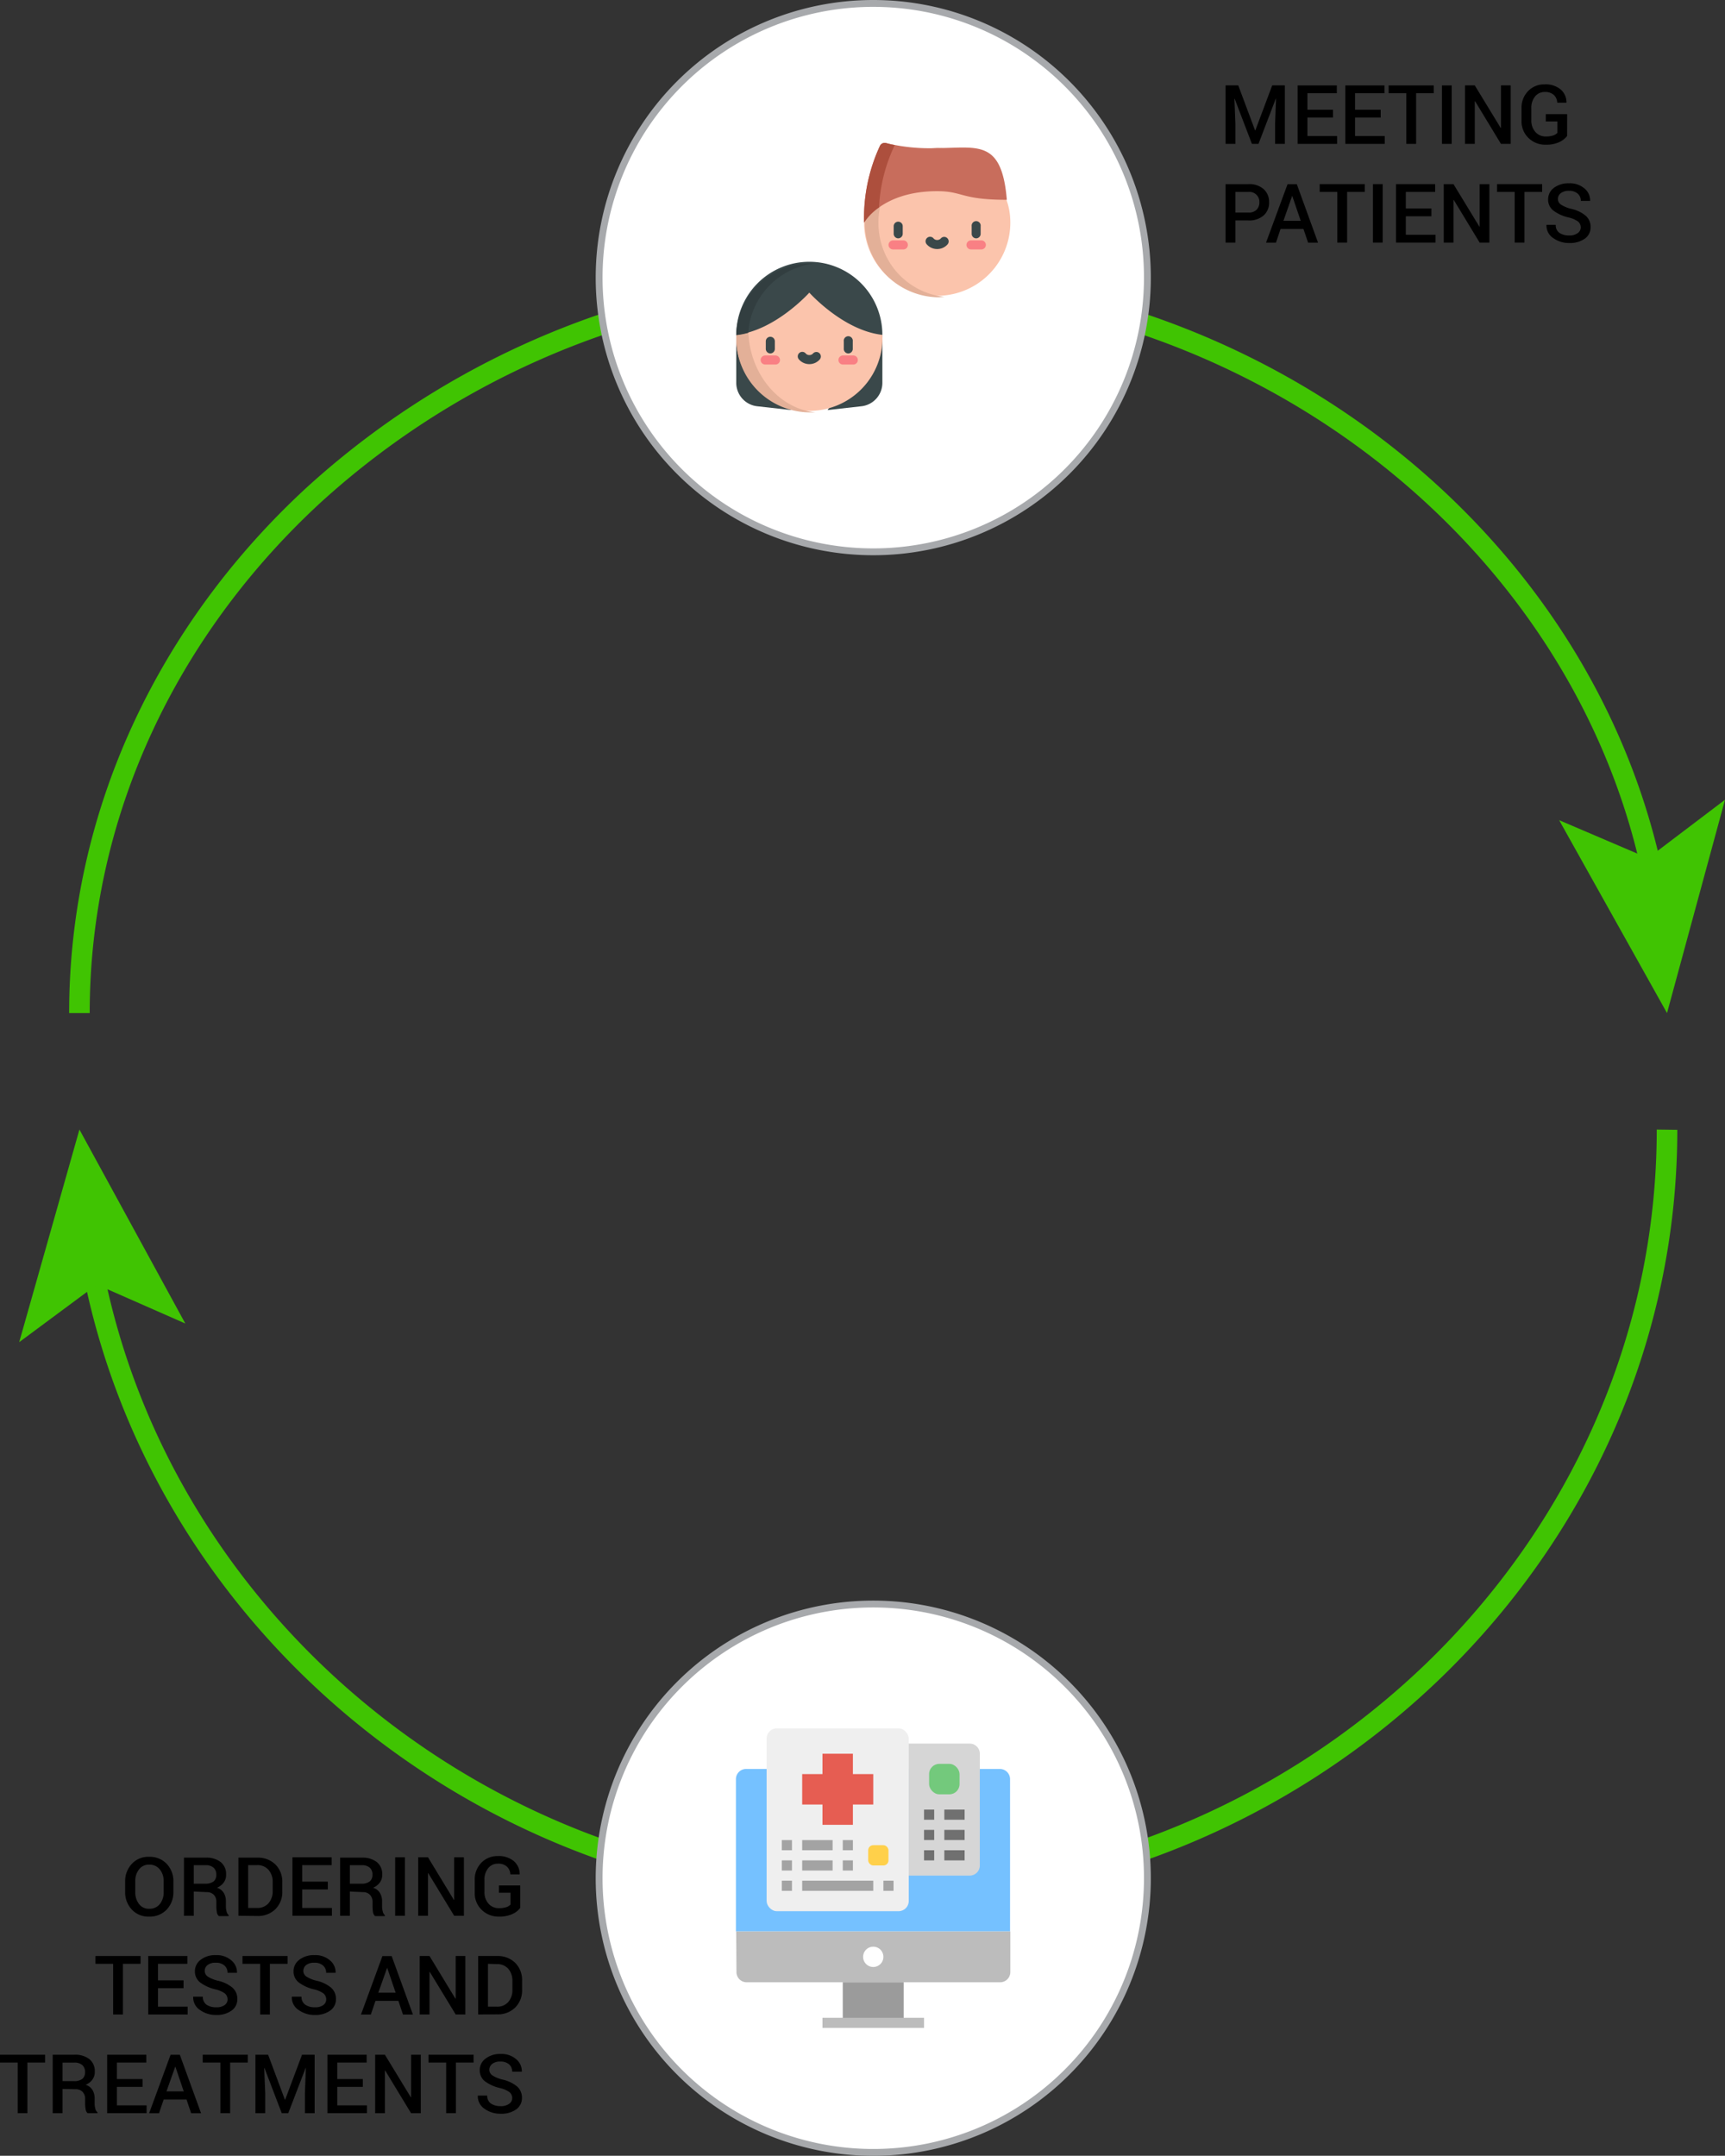 <svg xmlns="http://www.w3.org/2000/svg" viewBox="0 0 251.7 314.49"><rect x="0" y="0" width="251.7" height="314.49" fill="#333333" stroke="none"/><defs><style>.cls-1{fill:#40c402;}.cls-2{fill:#fff;}.cls-3{fill:#a7a9ac;}.cls-4{fill:#fbc4ac;}.cls-5{fill:#e3b098;}.cls-6{fill:#3a484a;}.cls-7{fill:#f98084;}.cls-8{fill:#c86d5c;}.cls-9{fill:#ad4f3d;}.cls-10{fill:#323e40;}.cls-11{fill:#75c1ff;}.cls-12{fill:#bcbcbc;}.cls-13{fill:#9b9b9b;}.cls-14{fill:#efefef;}.cls-15{fill:#d6d6d6;}.cls-16{fill:#e65d52;}.cls-17{fill:#a3a3a3;}.cls-18{fill:#ffd04a;}.cls-19{fill:#707070;}.cls-20{fill:#73c97c;}</style></defs><g id="Layer_2" data-name="Layer 2"><g id="Layer_1-2" data-name="Layer 1"><path class="cls-1" d="M13.09,147.79c0-28.89,12.87-55.23,33.6-74.39a119,119,0,0,1,80.73-31.08c55.08,0,101.54,36.74,112.07,84.73l2.93-.65c-10.89-49.49-58.59-87.07-115-87.08A121.92,121.92,0,0,0,44.66,71.2C23.37,90.85,10.09,118,10.09,147.79Z"/><polygon class="cls-1" points="243.24 147.79 227.5 119.65 240.46 125.19 251.7 116.67 243.24 147.79"/><path class="cls-1" d="M241.74,164.78c0,30.25-12.88,57.83-33.62,77.87a116.08,116.08,0,0,1-80.7,32.5c-55.38,0-102.09-38.87-112.27-89.58l-2.94.59c10.49,52.16,58.41,92,115.21,92a119.06,119.06,0,0,0,82.78-33.34c21.28-20.56,34.54-48.91,34.54-80Z"/><polygon class="cls-1" points="11.59 164.78 27.04 193.08 14.13 187.4 2.8 195.8 11.59 164.78"/><circle class="cls-2" cx="127.42" cy="40.5" r="40"/><path class="cls-3" d="M167.42,40.5h-.5a39.5,39.5,0,1,1-11.57-27.93A39.37,39.37,0,0,1,166.92,40.5h1A40.5,40.5,0,1,0,127.42,81a40.5,40.5,0,0,0,40.5-40.5Z"/><circle class="cls-2" cx="127.42" cy="273.99" r="40"/><path class="cls-3" d="M167.42,274h-.5a39.5,39.5,0,1,1-11.57-27.93A39.37,39.37,0,0,1,166.92,274h1a40.5,40.5,0,1,0-40.5,40.5,40.5,40.5,0,0,0,40.5-40.5Z"/><path d="M25.3,276a3.64,3.64,0,0,1-1,2.6,3.37,3.37,0,0,1-2.55,1,3.26,3.26,0,0,1-2.49-1,3.66,3.66,0,0,1-1-2.6v-1.53a3.66,3.66,0,0,1,1-2.59,3.24,3.24,0,0,1,2.49-1,3.37,3.37,0,0,1,2.55,1,3.63,3.63,0,0,1,1,2.59Zm-1.42-1.54a2.63,2.63,0,0,0-.57-1.75,1.89,1.89,0,0,0-1.54-.69,1.77,1.77,0,0,0-1.48.69,2.68,2.68,0,0,0-.55,1.75V276a2.73,2.73,0,0,0,.55,1.77,1.77,1.77,0,0,0,1.48.69,1.9,1.9,0,0,0,1.55-.69,2.7,2.7,0,0,0,.56-1.77Z"/><path d="M28.27,275.94v3.54H26.84V271H30a3.37,3.37,0,0,1,2.21.65,2.23,2.23,0,0,1,.78,1.84,1.85,1.85,0,0,1-.34,1.13,2.33,2.33,0,0,1-1,.77,1.77,1.77,0,0,1,1,.75,2.39,2.39,0,0,1,.31,1.27v.71a3,3,0,0,0,.1.73,1.09,1.09,0,0,0,.31.55v.13H31.94a.91.91,0,0,1-.3-.61,4.51,4.51,0,0,1-.07-.81v-.69a1.44,1.44,0,0,0-.37-1,1.38,1.38,0,0,0-1-.39Zm0-1.14h1.65a2,2,0,0,0,1.25-.33,1.23,1.23,0,0,0,.39-1,1.31,1.31,0,0,0-.39-1,1.68,1.68,0,0,0-1.18-.37H28.27Z"/><path d="M34.79,279.48V271h2.76a3.6,3.6,0,0,1,2.64,1,3.53,3.53,0,0,1,1,2.61v1.3a3.5,3.5,0,0,1-1,2.6,3.57,3.57,0,0,1-2.64,1Zm1.42-7.39v6.25h1.3a2.11,2.11,0,0,0,1.67-.69,2.64,2.64,0,0,0,.61-1.79v-1.3a2.63,2.63,0,0,0-.61-1.78,2.11,2.11,0,0,0-1.67-.69Z"/><polygon points="47.83 275.64 44.1 275.64 44.1 278.34 48.43 278.34 48.43 279.48 42.67 279.48 42.67 270.95 48.39 270.95 48.39 272.09 44.1 272.09 44.1 274.5 47.83 274.5 47.83 275.64"/><path d="M51.05,275.94v3.54H49.63V271h3.15a3.39,3.39,0,0,1,2.21.65,2.23,2.23,0,0,1,.78,1.84,1.85,1.85,0,0,1-.34,1.13,2.33,2.33,0,0,1-1,.77,1.74,1.74,0,0,1,1,.75,2.31,2.31,0,0,1,.32,1.27v.71a2.57,2.57,0,0,0,.1.73,1,1,0,0,0,.31.55v.13H54.73a1,1,0,0,1-.31-.61,5.62,5.62,0,0,1-.06-.81v-.69a1.45,1.45,0,0,0-.38-1,1.36,1.36,0,0,0-1-.39Zm0-1.14h1.66a1.9,1.9,0,0,0,1.24-.33,1.24,1.24,0,0,0,.4-1,1.31,1.31,0,0,0-.39-1,1.68,1.68,0,0,0-1.18-.37H51.05Z"/><rect x="57.66" y="270.95" width="1.42" height="8.53"/><polygon points="67.69 279.48 66.27 279.48 62.48 273.25 62.45 273.26 62.45 279.48 61.02 279.48 61.02 270.95 62.45 270.95 66.23 277.17 66.27 277.16 66.27 270.95 67.69 270.95 67.69 279.48"/><path d="M75.91,278.33a2.88,2.88,0,0,1-1.11.88,4.45,4.45,0,0,1-2,.39,3.46,3.46,0,0,1-2.53-1,3.35,3.35,0,0,1-1-2.52v-1.78a3.47,3.47,0,0,1,.94-2.53,3.23,3.23,0,0,1,2.43-1,3.39,3.39,0,0,1,2.34.74,2.49,2.49,0,0,1,.85,1.93v0H74.47a1.67,1.67,0,0,0-.5-1.13,1.82,1.82,0,0,0-1.31-.43,1.76,1.76,0,0,0-1.43.66,2.57,2.57,0,0,0-.54,1.68v1.79a2.45,2.45,0,0,0,.59,1.7,1.94,1.94,0,0,0,1.52.66,3.29,3.29,0,0,0,1.09-.15,1.59,1.59,0,0,0,.6-.37v-1.73H72.8v-1.06h3.11Z"/><polygon points="20.51 286.49 17.94 286.49 17.94 293.88 16.51 293.88 16.51 286.49 13.93 286.49 13.93 285.35 20.51 285.35 20.51 286.49"/><polygon points="26.78 290.04 23.05 290.04 23.05 292.74 27.38 292.74 27.38 293.88 21.63 293.88 21.63 285.35 27.34 285.35 27.34 286.49 23.05 286.49 23.05 288.9 26.78 288.9 26.78 290.04"/><path d="M33.21,291.68a1.12,1.12,0,0,0-.4-.87,3.82,3.82,0,0,0-1.4-.6,6,6,0,0,1-2.2-1,2,2,0,0,1-.77-1.62,2.08,2.08,0,0,1,.85-1.7,3.45,3.45,0,0,1,2.2-.67,3.25,3.25,0,0,1,2.26.76,2.25,2.25,0,0,1,.83,1.82l0,0H33.2a1.35,1.35,0,0,0-.45-1.06,1.81,1.81,0,0,0-1.27-.41,1.84,1.84,0,0,0-1.2.34,1.08,1.08,0,0,0-.41.88,1,1,0,0,0,.45.8,4.8,4.8,0,0,0,1.5.61,5,5,0,0,1,2.09,1,2.14,2.14,0,0,1,.72,1.66,2,2,0,0,1-.85,1.7,3.69,3.69,0,0,1-2.24.63,3.92,3.92,0,0,1-2.35-.72,2.18,2.18,0,0,1-1-1.94v0H29.6a1.35,1.35,0,0,0,.53,1.16,2.42,2.42,0,0,0,1.41.38,2,2,0,0,0,1.23-.32A1,1,0,0,0,33.21,291.68Z"/><polygon points="41.96 286.49 39.38 286.49 39.38 293.88 37.96 293.88 37.96 286.49 35.38 286.49 35.38 285.35 41.96 285.35 41.96 286.49"/><path d="M47.6,291.68a1.12,1.12,0,0,0-.4-.87,3.82,3.82,0,0,0-1.4-.6,6,6,0,0,1-2.2-1,2,2,0,0,1-.77-1.62,2.08,2.08,0,0,1,.85-1.7,3.45,3.45,0,0,1,2.2-.67,3.24,3.24,0,0,1,2.26.76,2.25,2.25,0,0,1,.83,1.82v0H47.59a1.35,1.35,0,0,0-.45-1.06,1.81,1.81,0,0,0-1.27-.41,1.84,1.84,0,0,0-1.2.34,1.1,1.1,0,0,0-.41.88,1,1,0,0,0,.45.8,4.8,4.8,0,0,0,1.5.61,5,5,0,0,1,2.09,1,2.14,2.14,0,0,1,.72,1.66,2,2,0,0,1-.85,1.7,3.69,3.69,0,0,1-2.24.63,3.94,3.94,0,0,1-2.35-.72,2.18,2.18,0,0,1-1-1.94l0,0H44a1.33,1.33,0,0,0,.54,1.16,2.37,2.37,0,0,0,1.4.38,2,2,0,0,0,1.23-.32A1,1,0,0,0,47.6,291.68Z"/><path d="M58.13,291.89H54.79l-.68,2H52.67l3.13-8.53h1.35l3.1,8.53H58.8ZM55.2,290.7h2.53l-1.24-3.64h0Z"/><polygon points="67.9 293.88 66.49 293.88 62.7 287.65 62.67 287.67 62.67 293.88 61.24 293.88 61.24 285.35 62.67 285.35 66.45 291.57 66.49 291.56 66.49 285.35 67.9 285.35 67.9 293.88"/><path d="M69.77,293.88v-8.53h2.77a3.6,3.6,0,0,1,2.64,1,3.53,3.53,0,0,1,1,2.61v1.3a3.5,3.5,0,0,1-1,2.6,3.57,3.57,0,0,1-2.64,1Zm1.43-7.39v6.25h1.3a2.11,2.11,0,0,0,1.67-.69,2.64,2.64,0,0,0,.6-1.79V289a2.64,2.64,0,0,0-.6-1.78,2.11,2.11,0,0,0-1.67-.69Z"/><polygon points="6.58 300.89 4 300.89 4 308.28 2.58 308.28 2.58 300.89 0 300.89 0 299.75 6.58 299.75 6.58 300.89"/><path d="M9.12,304.74v3.54H7.69v-8.53h3.16a3.34,3.34,0,0,1,2.2.65,2.23,2.23,0,0,1,.78,1.83,1.86,1.86,0,0,1-.34,1.14,2.33,2.33,0,0,1-1,.77,1.77,1.77,0,0,1,1,.75,2.39,2.39,0,0,1,.32,1.27v.71a3,3,0,0,0,.09.73,1,1,0,0,0,.32.55v.13H12.79a.91.91,0,0,1-.3-.61,4.51,4.51,0,0,1-.07-.81v-.69a1.42,1.42,0,0,0-.37-1,1.37,1.37,0,0,0-1-.39Zm0-1.14h1.65a1.93,1.93,0,0,0,1.25-.33,1.23,1.23,0,0,0,.39-1,1.31,1.31,0,0,0-.39-1,1.66,1.66,0,0,0-1.17-.37H9.12Z"/><polygon points="20.8 304.44 17.06 304.44 17.06 307.14 21.39 307.14 21.39 308.28 15.64 308.28 15.64 299.75 21.35 299.75 21.35 300.89 17.06 300.89 17.06 303.3 20.8 303.3 20.8 304.44"/><path d="M27.22,306.29H23.88l-.68,2H21.76l3.13-8.53h1.35l3.1,8.53H27.89Zm-2.93-1.19h2.52l-1.23-3.64h0Z"/><polygon points="36.16 300.89 33.58 300.89 33.58 308.28 32.16 308.28 32.16 300.89 29.58 300.89 29.58 299.75 36.16 299.75 36.16 300.89"/><polygon points="39.12 299.75 41.57 306.31 41.61 306.31 44.07 299.75 45.91 299.75 45.91 308.28 44.49 308.28 44.49 305.38 44.63 301.68 44.6 301.67 42.06 308.28 41.11 308.28 38.59 301.69 38.55 301.7 38.7 305.38 38.7 308.28 37.27 308.28 37.27 299.75 39.12 299.75"/><polygon points="52.94 304.44 49.21 304.44 49.21 307.14 53.54 307.14 53.54 308.28 47.78 308.28 47.78 299.75 53.5 299.75 53.5 300.89 49.21 300.89 49.21 303.3 52.94 303.3 52.94 304.44"/><polygon points="61.4 308.28 59.98 308.28 56.2 302.05 56.16 302.06 56.16 308.28 54.74 308.28 54.74 299.75 56.16 299.75 59.95 305.97 59.98 305.96 59.98 299.75 61.4 299.75 61.4 308.28"/><polygon points="69.1 300.89 66.52 300.89 66.52 308.28 65.1 308.28 65.1 300.89 62.52 300.89 62.52 299.75 69.1 299.75 69.1 300.89"/><path d="M74.74,306.08a1.12,1.12,0,0,0-.4-.87,3.82,3.82,0,0,0-1.4-.6,5.86,5.86,0,0,1-2.2-1A2,2,0,0,1,70,302a2.06,2.06,0,0,1,.86-1.69,3.42,3.42,0,0,1,2.2-.67,3.23,3.23,0,0,1,2.25.76,2.25,2.25,0,0,1,.83,1.82v0H74.73a1.38,1.38,0,0,0-.44-1.06,1.86,1.86,0,0,0-1.28-.41,1.8,1.8,0,0,0-1.19.34,1.08,1.08,0,0,0-.42.88,1,1,0,0,0,.45.8,4.8,4.8,0,0,0,1.5.61,5.14,5.14,0,0,1,2.1,1,2.16,2.16,0,0,1,.71,1.66,2,2,0,0,1-.85,1.69,3.69,3.69,0,0,1-2.24.63,3.94,3.94,0,0,1-2.35-.71,2.18,2.18,0,0,1-1-1.94l0,0h1.37a1.34,1.34,0,0,0,.54,1.16,2.39,2.39,0,0,0,1.4.38,2,2,0,0,0,1.23-.32A1,1,0,0,0,74.74,306.08Z"/><polygon points="180.68 12.46 183.13 19.02 183.17 19.02 185.63 12.46 187.48 12.46 187.48 20.99 186.05 20.99 186.05 18.08 186.19 14.39 186.16 14.38 183.63 20.99 182.67 20.99 180.15 14.4 180.12 14.4 180.26 18.08 180.26 20.99 178.83 20.99 178.83 12.46 180.68 12.46"/><polygon points="194.5 17.15 190.77 17.15 190.77 19.85 195.1 19.85 195.1 20.99 189.34 20.99 189.34 12.46 195.06 12.46 195.06 13.6 190.77 13.6 190.77 16.01 194.5 16.01 194.5 17.15"/><polygon points="201.46 17.15 197.72 17.15 197.72 19.85 202.05 19.85 202.05 20.99 196.3 20.99 196.3 12.46 202.01 12.46 202.01 13.6 197.72 13.6 197.72 16.01 201.46 16.01 201.46 17.15"/><polygon points="209.2 13.6 206.63 13.6 206.63 20.99 205.2 20.99 205.2 13.6 202.62 13.6 202.62 12.46 209.2 12.46 209.2 13.6"/><rect x="210.4" y="12.46" width="1.42" height="8.53"/><polygon points="220.43 20.99 219.01 20.99 215.23 14.76 215.19 14.77 215.19 20.99 213.77 20.99 213.77 12.46 215.19 12.46 218.98 18.68 219.01 18.67 219.01 12.46 220.43 12.46 220.43 20.99"/><path d="M228.66,19.84a3.1,3.1,0,0,1-1.12.88,4.45,4.45,0,0,1-2,.39,3.46,3.46,0,0,1-2.53-1,3.35,3.35,0,0,1-1-2.52V15.83a3.47,3.47,0,0,1,.94-2.52,3.23,3.23,0,0,1,2.43-1,3.39,3.39,0,0,1,2.34.74,2.49,2.49,0,0,1,.85,1.93v0h-1.35a1.61,1.61,0,0,0-.5-1.13,1.82,1.82,0,0,0-1.31-.43,1.76,1.76,0,0,0-1.43.66,2.57,2.57,0,0,0-.54,1.68v1.79a2.49,2.49,0,0,0,.59,1.7,1.94,1.94,0,0,0,1.52.66,3.29,3.29,0,0,0,1.09-.15,1.51,1.51,0,0,0,.6-.37V17.72h-1.69V16.65h3.12Z"/><path d="M180.26,32.16v3.23h-1.43V26.86h3.34a3.14,3.14,0,0,1,2.21.73,2.5,2.5,0,0,1,.8,1.92,2.47,2.47,0,0,1-.8,1.92,3.14,3.14,0,0,1-2.21.73Zm0-1.15h1.91a1.58,1.58,0,0,0,1.19-.42,1.52,1.52,0,0,0,.4-1.07A1.45,1.45,0,0,0,182.17,28h-1.91Z"/><path d="M190.19,33.4h-3.34l-.67,2h-1.45l3.14-8.53h1.35l3.1,8.53h-1.45Zm-2.92-1.19h2.52l-1.24-3.65h0Z"/><polygon points="199.14 28 196.56 28 196.56 35.39 195.13 35.39 195.13 28 192.56 28 192.56 26.86 199.14 26.86 199.14 28"/><rect x="200.33" y="26.86" width="1.42" height="8.53"/><polygon points="208.86 31.55 205.13 31.55 205.13 34.25 209.46 34.25 209.46 35.39 203.7 35.39 203.7 26.86 209.41 26.86 209.41 28 205.13 28 205.13 30.41 208.86 30.41 208.86 31.55"/><polygon points="217.32 35.39 215.9 35.39 212.12 29.16 212.08 29.17 212.08 35.39 210.66 35.39 210.66 26.86 212.08 26.86 215.87 33.08 215.9 33.07 215.9 26.86 217.32 26.86 217.32 35.39"/><polygon points="225.02 28 222.44 28 222.44 35.39 221.01 35.39 221.01 28 218.44 28 218.44 26.86 225.02 26.86 225.02 28"/><path d="M230.65,33.19a1.11,1.11,0,0,0-.39-.87,3.9,3.9,0,0,0-1.4-.6,5.78,5.78,0,0,1-2.2-1,2,2,0,0,1-.77-1.62,2.08,2.08,0,0,1,.85-1.7,3.49,3.49,0,0,1,2.2-.66,3.25,3.25,0,0,1,2.26.76,2.24,2.24,0,0,1,.82,1.81v0h-1.36a1.35,1.35,0,0,0-.45-1.06,1.81,1.81,0,0,0-1.27-.41,1.84,1.84,0,0,0-1.2.34,1.07,1.07,0,0,0-.42.88,1,1,0,0,0,.46.8,4.8,4.8,0,0,0,1.5.61,5,5,0,0,1,2.09,1,2.14,2.14,0,0,1,.72,1.66,2,2,0,0,1-.85,1.69,3.7,3.7,0,0,1-2.25.63,3.91,3.91,0,0,1-2.34-.71,2.18,2.18,0,0,1-1-1.94v0H227a1.35,1.35,0,0,0,.54,1.17,2.41,2.41,0,0,0,1.4.38,2,2,0,0,0,1.23-.32A1,1,0,0,0,230.65,33.19Z"/><path class="cls-4" d="M136.75,23.36c-5.9,0-10.67,3.11-10.67,9.12a10.67,10.67,0,1,0,21.34,0C147.42,26.47,142.64,23.36,136.75,23.36Z"/><path class="cls-5" d="M128.18,32.48a10.8,10.8,0,0,1,9.62-10.82,9.24,9.24,0,0,0-1.05-.06,10.89,10.89,0,0,0,0,21.77,9.24,9.24,0,0,0,1.05-.06A10.8,10.8,0,0,1,128.18,32.48Z"/><path class="cls-6" d="M142.44,34.77a.66.66,0,0,1-.66-.66V33a.66.66,0,1,1,1.31,0v1.11A.66.66,0,0,1,142.44,34.77Z"/><path class="cls-7" d="M143.19,36.39h-1.51a.66.66,0,1,1,0-1.32h1.51a.66.66,0,1,1,0,1.32Z"/><path class="cls-6" d="M131.06,34.77a.67.67,0,0,1-.66-.66V33a.66.66,0,1,1,1.32,0v1.11A.67.67,0,0,1,131.06,34.77Z"/><path class="cls-7" d="M131.81,36.39h-1.5a.66.66,0,1,1,0-1.32h1.5a.66.66,0,1,1,0,1.32Z"/><path class="cls-6" d="M136.75,36.33a2,2,0,0,1-1.52-.68.66.66,0,1,1,1-.86.68.68,0,0,0,.52.22.71.71,0,0,0,.52-.22.65.65,0,0,1,.93-.07.66.66,0,0,1,.06.93A2,2,0,0,1,136.75,36.33Z"/><path class="cls-8" d="M146.91,29.15c-.74-8.92-4.33-7.55-10.16-7.55a26.59,26.59,0,0,1-7.43-.72.77.77,0,0,0-.92.39,25,25,0,0,0-2.32,11.21s2.55-4.59,10.67-4.59C140.52,27.89,140.21,29.15,146.91,29.15Z"/><path class="cls-9" d="M130.51,21.27l.06-.1a10.46,10.46,0,0,1-1.25-.29.77.77,0,0,0-.92.39,25,25,0,0,0-2.32,11.21,7.7,7.7,0,0,1,2.18-2.22A23.59,23.59,0,0,1,130.51,21.27Z"/><path class="cls-6" d="M107.43,48.85v7a3.44,3.44,0,0,0,3,3.41l5,.56Z"/><path class="cls-6" d="M128.75,48.85v7a3.44,3.44,0,0,1-3,3.41l-5,.56Z"/><path class="cls-4" d="M128.75,48.85h0l-10.9-8.24-10.42,8.24h0c0,.14,0,.28,0,.42a10.67,10.67,0,1,0,21.34,0C128.76,49.13,128.76,49,128.75,48.85Z"/><path class="cls-5" d="M109.19,48.51a10.72,10.72,0,0,1-1.76.34h0c0,.14,0,.28,0,.42a10.78,10.78,0,0,0,10.67,10.89c.3,0,.6,0,.9,0C113.69,59.63,109.48,54.67,109.19,48.51Z"/><path class="cls-6" d="M112.4,51.56a.67.67,0,0,1-.66-.66V49.79a.66.66,0,0,1,1.32,0V50.9A.67.67,0,0,1,112.4,51.56Z"/><path class="cls-7" d="M113.15,53.18h-1.5a.66.66,0,1,1,0-1.32h1.5a.66.66,0,0,1,0,1.32Z"/><path class="cls-6" d="M123.78,51.56a.66.66,0,0,1-.66-.66V49.79a.66.66,0,1,1,1.31,0V50.9A.66.66,0,0,1,123.78,51.56Z"/><path class="cls-7" d="M124.53,53.18H123a.66.66,0,0,1,0-1.32h1.51a.66.66,0,0,1,0,1.32Z"/><path class="cls-6" d="M118.09,53.12a2,2,0,0,1-1.51-.68.66.66,0,1,1,1-.86.68.68,0,0,0,.52.22.71.71,0,0,0,.52-.22.65.65,0,0,1,.93-.07.66.66,0,0,1,.06.93A2,2,0,0,1,118.09,53.12Z"/><path class="cls-6" d="M107.43,48.85h0c5.72-.63,10.66-6.16,10.66-6.16s4.93,5.53,10.66,6.16h0a10.66,10.66,0,0,0-21.32,0Z"/><path class="cls-10" d="M119,38.43c-.3,0-.61,0-.92,0a10.76,10.76,0,0,0-10.66,10.46h0a10.52,10.52,0,0,0,1.76-.34A10.92,10.92,0,0,1,119,38.43Z"/><path class="cls-11" d="M108.9,258.06h37a1.49,1.49,0,0,1,1.48,1.49v22.22h-40V259.55A1.49,1.49,0,0,1,108.9,258.06Z"/><path class="cls-12" d="M107.42,281.77h40v5.92a1.49,1.49,0,0,1-1.48,1.49h-37a1.49,1.49,0,0,1-1.48-1.49Z"/><path class="cls-2" d="M128.9,285.47a1.48,1.48,0,1,1-1.48-1.48A1.48,1.48,0,0,1,128.9,285.47Z"/><rect class="cls-13" x="122.97" y="289.18" width="8.89" height="5.93"/><rect class="cls-12" x="120.01" y="294.36" width="14.82" height="1.48"/><rect class="cls-14" x="111.86" y="252.14" width="20.74" height="26.67" rx="1.48"/><path class="cls-15" d="M132.6,254.36h8.89a1.48,1.48,0,0,1,1.48,1.48v16.3a1.48,1.48,0,0,1-1.48,1.48H132.6Z"/><polygon class="cls-16" points="117.05 258.81 120.01 258.81 120.01 255.84 124.45 255.84 124.45 258.81 127.42 258.81 127.42 263.25 124.45 263.25 124.45 266.21 120.01 266.21 120.01 263.25 117.05 263.25 117.05 258.81"/><rect class="cls-17" x="114.08" y="268.44" width="1.48" height="1.48"/><rect class="cls-17" x="117.05" y="268.44" width="4.44" height="1.48"/><rect class="cls-17" x="122.97" y="268.44" width="1.48" height="1.48"/><rect class="cls-17" x="114.08" y="271.4" width="1.48" height="1.48"/><rect class="cls-17" x="117.05" y="271.4" width="4.44" height="1.48"/><rect class="cls-17" x="122.97" y="271.4" width="1.48" height="1.48"/><rect class="cls-17" x="114.08" y="274.36" width="1.48" height="1.48"/><rect class="cls-17" x="117.05" y="274.36" width="10.37" height="1.48"/><rect class="cls-17" x="128.9" y="274.36" width="1.48" height="1.48"/><rect class="cls-18" x="126.68" y="269.18" width="2.96" height="2.96" rx="0.74"/><rect class="cls-19" x="134.83" y="263.99" width="1.48" height="1.48"/><rect class="cls-19" x="137.79" y="263.99" width="2.96" height="1.48"/><rect class="cls-19" x="134.83" y="266.95" width="1.48" height="1.48"/><rect class="cls-19" x="137.79" y="266.95" width="2.96" height="1.48"/><rect class="cls-19" x="134.83" y="269.92" width="1.48" height="1.48"/><rect class="cls-19" x="137.79" y="269.92" width="2.96" height="1.48"/><rect class="cls-20" x="135.57" y="257.32" width="4.44" height="4.44" rx="1.48"/></g></g></svg>